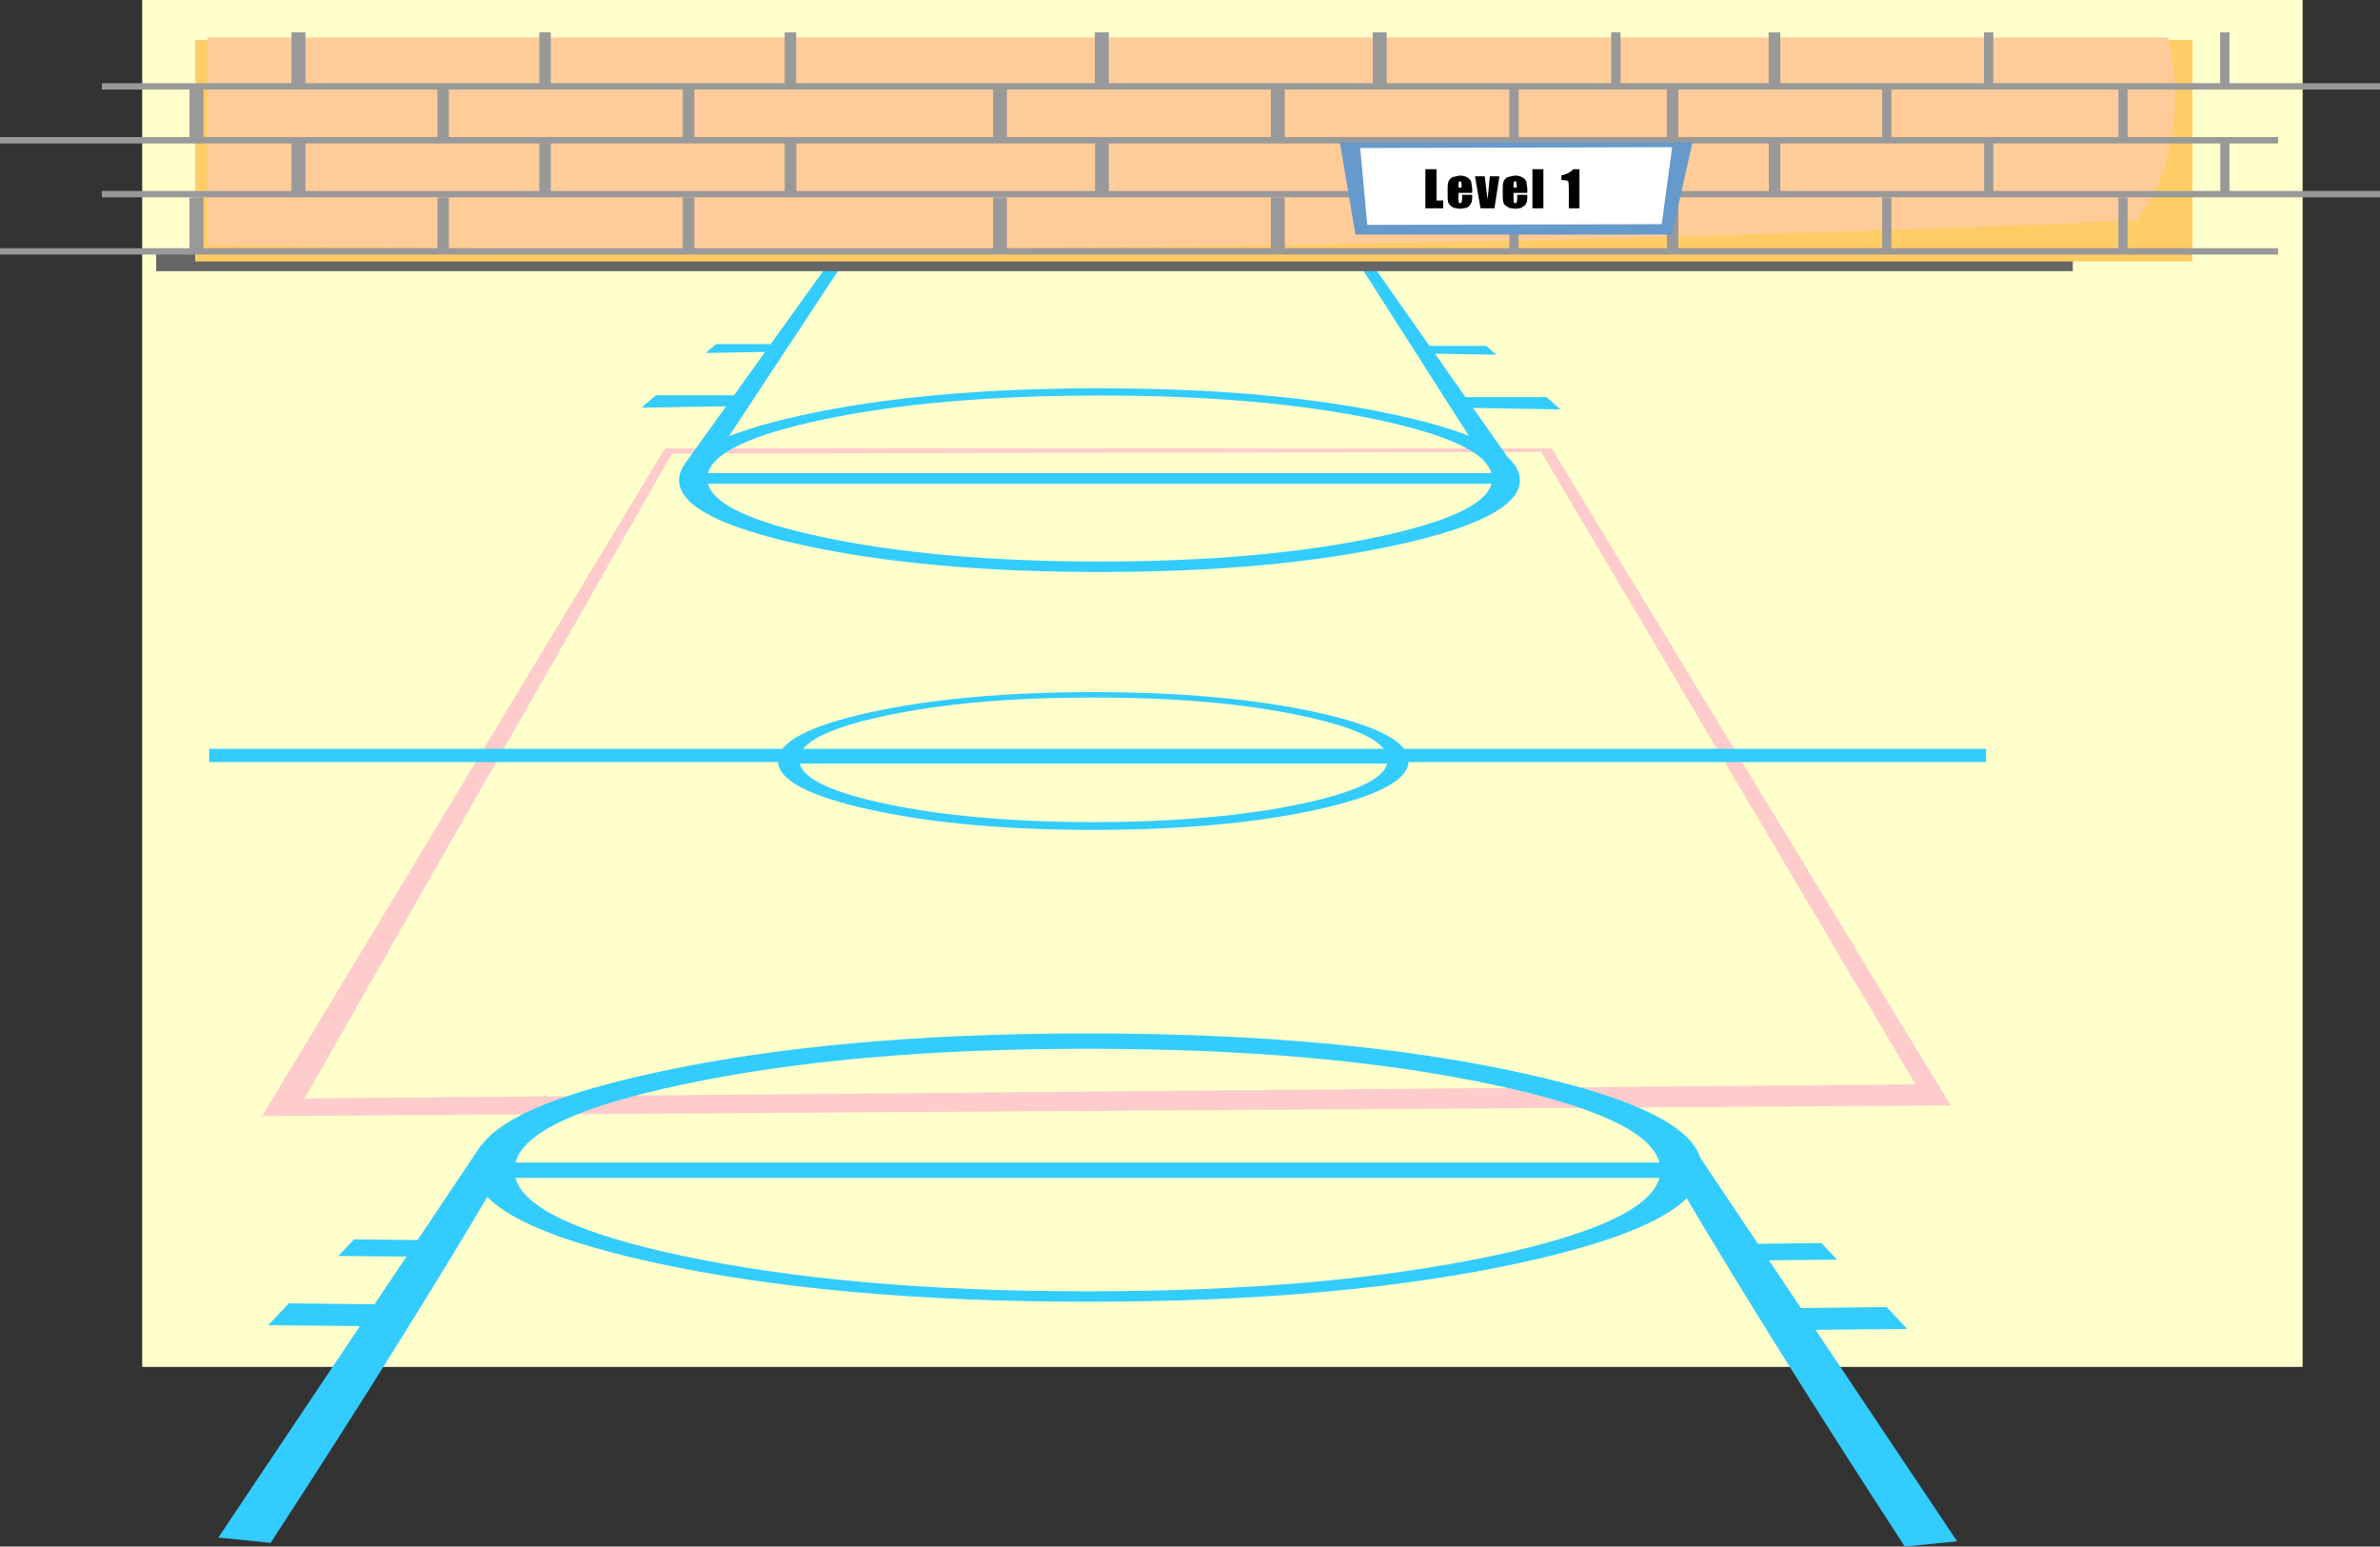 <?xml version="1.0" encoding="UTF-8" standalone="no"?>
<svg xmlns:xlink="http://www.w3.org/1999/xlink" height="437.75px" width="673.65px" xmlns="http://www.w3.org/2000/svg">
  <rect width="100%" height="100%" fill="#333333" stroke="none"/>
  <g transform="matrix(1.0, 0.0, 0.0, 1.0, 65.2, 33.9)">
    <path d="M586.55 -33.9 L586.55 353.0 -24.95 353.0 -24.95 -33.9 586.55 -33.9" fill="#ffffcc" fill-rule="evenodd" stroke="none"/>
    <path d="M486.95 279.0 L9.0 282.0 123.0 93.0 374.0 93.0 486.95 279.0 M476.95 273.0 L371.0 94.0 125.0 94.5 21.0 277.0 476.95 273.0" fill="#ffcccc" fill-rule="evenodd" stroke="none"/>
    <path d="M324.6 118.1 Q354.65 111.75 356.95 103.0 L135.2 103.0 Q137.5 111.75 167.55 118.1 200.05 125.0 246.1 125.05 292.1 125.0 324.6 118.1 M330.15 120.35 Q295.3 128.0 246.0 128.0 196.7 128.0 161.85 120.35 127.0 112.75 127.0 102.0 127.0 91.25 161.85 83.6 196.7 76.0 246.0 76.0 295.3 76.0 330.15 83.6 365.0 91.25 365.0 102.0 365.0 112.75 330.15 120.35 M356.95 100.0 Q354.55 91.25 324.6 84.9 292.1 78.05 246.1 78.05 200.05 78.05 167.55 84.9 137.6 91.25 135.2 100.0 L356.95 100.0" fill="#33ccff" fill-rule="evenodd" stroke="none"/>
    <path d="M357.25 99.95 L317.5 37.7 321.05 37.85 364.2 99.3 357.25 99.95" fill="#33ccff" fill-rule="evenodd" stroke="none"/>
    <path d="M171.5 37.65 L175.0 38.25 135.6 97.95 128.7 97.3 171.5 37.65" fill="#33ccff" fill-rule="evenodd" stroke="none"/>
    <path d="M376.5 82.0 L348.0 81.5 348.0 78.5 372.5 78.5 376.5 82.0" fill="#33ccff" fill-rule="evenodd" stroke="none"/>
    <path d="M358.35 66.5 L337.95 66.15 337.95 64.0 355.45 64.0 358.35 66.5" fill="#33ccff" fill-rule="evenodd" stroke="none"/>
    <path d="M116.4 81.5 L144.9 81.0 144.9 78.0 120.4 78.0 116.4 81.5" fill="#33ccff" fill-rule="evenodd" stroke="none"/>
    <path d="M134.55 66.0 L154.95 65.65 154.95 63.5 137.45 63.5 134.55 66.0" fill="#33ccff" fill-rule="evenodd" stroke="none"/>
    <path d="M521.5 42.85 L-21.0 42.85 -21.0 37.05 521.5 37.05 521.5 42.85" fill="#666666" fill-rule="evenodd" stroke="none"/>
    <path d="M555.35 40.1 L-9.95 40.1 -9.95 -22.55 555.35 -22.55 555.35 40.1" fill="#ffcc66" fill-rule="evenodd" stroke="none"/>
    <path d="M539.5 28.5 Q277.55 39.6 -6.55 35.5 L-6.55 -23.3 548.55 -23.3 Q554.85 8.55 539.5 28.5" fill="#ffcc99" fill-rule="evenodd" stroke="none"/>
    <path d="M-36.35 -10.35 L17.3 -10.35 17.3 -24.75 21.25 -24.75 21.25 -10.35 87.45 -10.35 87.45 -24.75 90.7 -24.75 90.7 -10.35 156.9 -10.35 156.9 -24.75 160.15 -24.75 160.15 -10.35 244.7 -10.35 244.7 -24.75 248.65 -24.75 248.65 -10.35 323.35 -10.35 323.35 -24.75 327.3 -24.75 327.3 -10.35 390.85 -10.35 390.85 -24.75 393.5 -24.75 393.5 -10.35 435.4 -10.35 435.4 -24.75 438.7 -24.75 438.7 -10.35 496.35 -10.35 496.35 -24.75 499.0 -24.75 499.0 -10.35 563.2 -10.35 563.2 -24.75 565.85 -24.75 565.85 -10.35 608.45 -10.35 608.45 -8.55 -36.35 -8.55 -36.35 -10.35" fill="#999999" fill-rule="evenodd" stroke="none"/>
    <path d="M-65.2 4.9 L-11.55 4.9 -11.55 -9.45 -7.6 -9.45 -7.6 4.9 58.6 4.9 58.6 -9.45 61.85 -9.45 61.85 4.9 128.05 4.9 128.05 -9.45 131.35 -9.45 131.35 4.9 215.9 4.9 215.9 -9.45 219.8 -9.45 219.8 4.9 294.5 4.9 294.5 -9.45 298.45 -9.45 298.45 4.9 362.0 4.9 362.0 -9.45 364.65 -9.45 364.65 4.9 406.6 4.9 406.6 -9.45 409.85 -9.45 409.85 4.9 467.55 4.9 467.55 -9.45 470.15 -9.45 470.15 4.9 534.4 4.9 534.4 -9.45 537.0 -9.45 537.0 4.9 579.6 4.9 579.6 6.7 -65.2 6.7 -65.2 4.9" fill="#999999" fill-rule="evenodd" stroke="none"/>
    <path d="M-36.35 20.15 L17.3 20.15 17.3 5.8 21.25 5.8 21.25 20.15 87.45 20.15 87.45 5.8 90.7 5.8 90.7 20.15 156.9 20.15 156.9 5.8 160.2 5.8 160.2 20.15 244.75 20.15 244.75 5.8 248.65 5.8 248.65 20.15 323.35 20.15 323.35 5.8 327.3 5.8 327.3 20.15 390.85 20.15 390.85 5.8 393.5 5.8 393.5 20.15 435.45 20.15 435.45 5.8 438.7 5.8 438.7 20.15 496.4 20.15 496.4 5.8 499.0 5.8 499.0 20.15 563.25 20.15 563.25 5.8 565.85 5.8 565.85 20.15 608.45 20.15 608.45 21.95 -36.35 21.95 -36.35 20.15" fill="#999999" fill-rule="evenodd" stroke="none"/>
    <path d="M-65.2 36.35 L-11.55 36.35 -11.55 22.0 -7.6 22.0 -7.6 36.35 58.6 36.35 58.6 22.0 61.85 22.0 61.85 36.35 128.05 36.35 128.05 22.0 131.35 22.0 131.35 36.35 215.9 36.35 215.9 22.0 219.8 22.0 219.8 36.35 294.5 36.35 294.5 22.0 298.45 22.0 298.45 36.35 362.0 36.35 362.0 22.0 364.65 22.0 364.65 36.35 406.6 36.35 406.6 22.0 409.85 22.0 409.85 36.35 467.55 36.35 467.55 22.0 470.15 22.0 470.15 36.35 534.4 36.35 534.4 22.0 537.0 22.0 537.0 36.35 579.6 36.35 579.6 38.15 -65.2 38.15 -65.2 36.35" fill="#999999" fill-rule="evenodd" stroke="none"/>
    <path d="M318.45 32.5 L314.05 6.4 413.85 6.4 408.0 32.5 318.45 32.5" fill="#6699cc" fill-rule="evenodd" stroke="none"/>
    <path d="M408.1 7.75 L405.15 29.55 321.8 29.75 319.8 8.0 408.1 7.75" fill="#ffffff" fill-rule="evenodd" stroke="none"/>
    <path d="M367.1 20.7 L363.2 20.7 363.2 22.65 363.3 23.45 Q363.4 23.6 363.65 23.6 364.0 23.6 364.1 23.4 L364.25 22.45 364.25 21.25 367.1 21.25 367.1 21.95 367.0 23.2 366.45 24.2 365.35 24.95 363.7 25.2 362.0 24.95 360.9 24.25 Q360.45 23.85 360.3 23.3 360.15 22.75 360.15 21.75 L360.15 19.1 Q360.15 17.9 360.5 17.25 360.85 16.55 361.65 16.2 L363.5 15.8 Q364.8 15.8 365.6 16.25 366.45 16.7 366.8 17.45 L367.1 19.45 367.1 20.7 M371.65 14.0 L371.65 25.05 368.55 25.05 368.55 14.0 371.65 14.0 M378.75 17.55 L378.4 17.2 377.05 17.05 376.75 17.05 376.75 15.75 Q378.95 15.3 380.1 14.0 L381.85 14.0 381.85 25.05 378.85 25.05 378.85 19.1 378.75 17.55 M351.2 17.45 L351.5 19.45 351.5 20.7 347.6 20.7 347.6 22.65 347.7 23.45 348.05 23.6 Q348.4 23.6 348.5 23.4 L348.65 22.45 348.65 21.25 351.5 21.25 351.5 21.95 351.4 23.2 350.85 24.2 Q350.45 24.7 349.75 24.95 L348.1 25.2 346.4 24.95 Q345.7 24.7 345.3 24.25 344.85 23.85 344.7 23.3 344.55 22.75 344.55 21.75 L344.55 19.1 Q344.55 17.9 344.9 17.25 345.25 16.55 346.05 16.2 L347.9 15.8 Q349.2 15.8 350.0 16.25 350.85 16.7 351.2 17.45 M348.4 17.65 L348.05 17.4 347.65 17.6 347.6 18.55 347.6 19.2 348.5 19.2 348.5 18.55 348.4 17.65 M363.2 18.55 L363.2 19.2 364.1 19.2 364.1 18.55 364.0 17.65 Q363.9 17.4 363.65 17.4 L363.25 17.6 363.2 18.55 M359.2 16.0 L357.8 25.05 353.85 25.05 352.3 16.0 355.05 16.0 355.85 22.6 356.2 19.05 356.5 16.0 359.2 16.0 M341.4 22.85 L343.3 22.85 343.3 25.05 338.25 25.05 338.25 14.0 341.4 14.0 341.4 22.85" fill="#000000" fill-rule="evenodd" stroke="none"/>
    <path d="M357.3 321.55 Q401.0 312.25 404.5 299.5 L80.7 299.5 Q84.2 312.25 127.9 321.55 175.4 331.6 242.6 331.6 309.75 331.6 357.3 321.55 M404.5 295.15 Q401.1 282.35 357.3 273.1 309.75 262.95 242.6 262.95 175.4 262.95 127.9 273.1 84.05 282.35 80.7 295.15 L404.5 295.15 M365.55 323.45 Q314.65 334.55 242.7 334.55 170.7 334.55 119.8 323.45 68.9 312.3 68.9 296.6 68.9 280.9 119.8 269.8 170.7 258.6 242.7 258.6 314.65 258.6 365.55 269.8 416.45 280.9 416.45 296.6 416.45 312.3 365.55 323.45" fill="#33ccff" fill-rule="evenodd" stroke="none"/>
    <path d="M408.95 299.75 L414.3 291.15 488.75 402.35 473.95 403.85 Q434.2 342.8 408.95 299.75" fill="#33ccff" fill-rule="evenodd" stroke="none"/>
    <path d="M468.8 336.05 L474.65 342.25 436.05 342.6 433.55 336.45 468.8 336.05" fill="#33ccff" fill-rule="evenodd" stroke="none"/>
    <path d="M450.35 317.95 L454.8 322.65 425.5 322.9 423.6 318.25 450.35 317.95" fill="#33ccff" fill-rule="evenodd" stroke="none"/>
    <path d="M76.4 298.7 L71.05 290.1 -3.4 401.3 11.4 402.8 Q51.15 341.75 76.4 298.7" fill="#33ccff" fill-rule="evenodd" stroke="none"/>
    <path d="M16.55 335.0 L10.7 341.2 49.3 341.55 51.8 335.4 16.55 335.0" fill="#33ccff" fill-rule="evenodd" stroke="none"/>
    <path d="M35.0 316.9 L30.55 321.6 59.85 321.85 61.75 317.2 35.0 316.9" fill="#33ccff" fill-rule="evenodd" stroke="none"/>
    <path d="M203.05 181.8 L199.0 182.15 199.0 181.8 203.05 181.8" fill="#ffffff" fill-rule="evenodd" stroke="none"/>
    <path d="M496.95 181.8 L-6.0 181.8 -6.0 178.05 496.95 178.05 496.95 181.8" fill="#33ccff" fill-rule="evenodd" stroke="none"/>
    <path d="M185.4 168.7 Q162.95 173.45 161.15 180.0 L327.45 180.0 Q325.65 173.45 303.2 168.7 278.8 163.5 244.3 163.55 209.8 163.5 185.4 168.7 M307.4 167.7 Q333.5 173.45 333.5 181.5 333.5 189.55 307.4 195.3 281.25 201.0 244.25 201.0 207.3 201.0 181.15 195.3 155.0 189.55 155.0 181.5 155.0 173.45 181.15 167.7 207.3 162.0 244.25 162.0 281.25 162.0 307.4 167.7 M244.3 198.8 Q278.8 198.75 303.2 193.6 325.7 188.8 327.45 182.25 L161.15 182.25 Q162.9 188.8 185.4 193.6 209.8 198.75 244.3 198.8" fill="#33ccff" fill-rule="evenodd" stroke="none"/>
  </g>
</svg>
